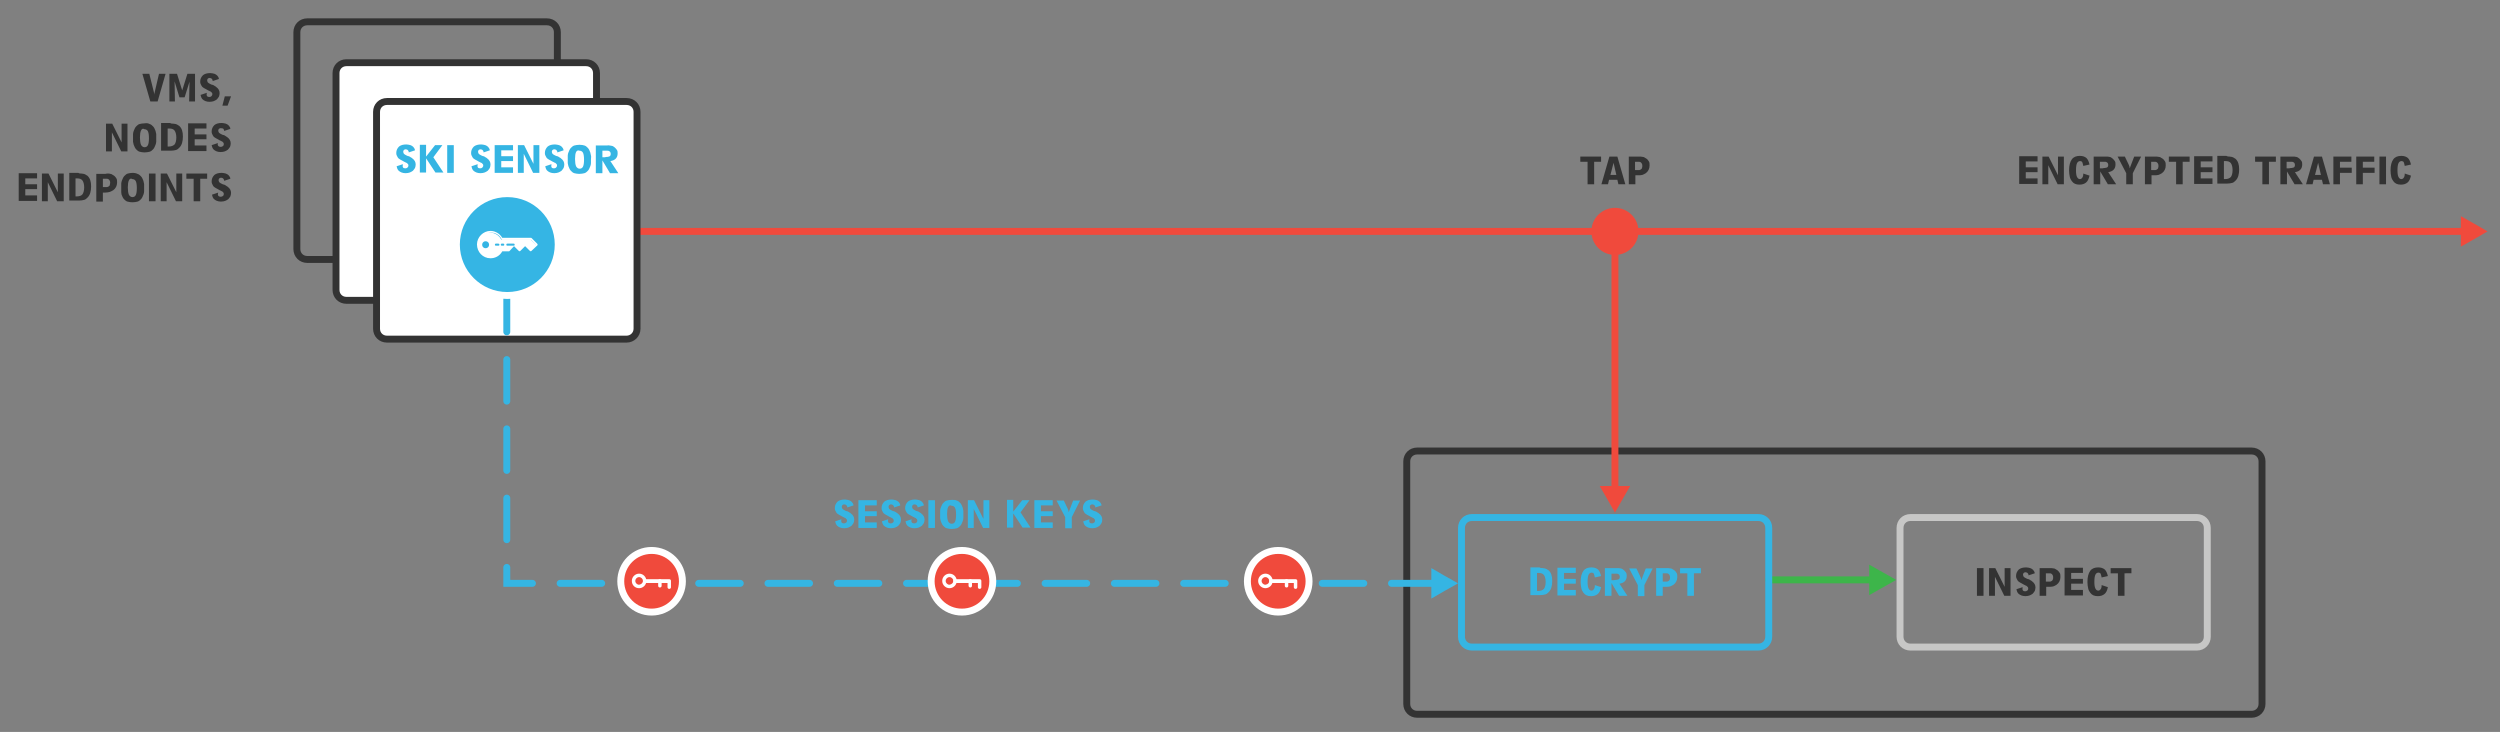 <?xml version="1.0" encoding="utf-8"?>
<!-- Generator: Adobe Illustrator 25.4.1, SVG Export Plug-In . SVG Version: 6.00 Build 0)  -->
<svg version="1.1" id="Layer_1" xmlns="http://www.w3.org/2000/svg" xmlns:xlink="http://www.w3.org/1999/xlink" x="0px" y="0px"
	 viewBox="0 0 721.7 211.3" style="enable-background:new 0 0 721.7 211.3;" xml:space="preserve">
<rect x="0" y="0" width="721.7" height="211.3" fill="#808080" stroke="none"/>
<style type="text/css">
	.st0{fill:none;stroke:#333333;stroke-width:2;stroke-linecap:round;stroke-miterlimit:10;}
	.st1{fill:none;stroke:#F04A3C;stroke-width:2;stroke-linecap:round;stroke-miterlimit:10;}
	.st2{fill:#FFFFFF;stroke:#333333;stroke-width:2;stroke-linecap:round;stroke-miterlimit:10;}
	.st3{fill:none;stroke:#35B5E3;stroke-width:2;stroke-linecap:round;stroke-miterlimit:10;stroke-dasharray:12,8;}
	.st4{fill:none;stroke:#3DB54A;stroke-width:2;stroke-linecap:round;stroke-miterlimit:10;}
	.st5{fill:none;stroke:#35B5E3;stroke-width:2;stroke-linecap:round;stroke-miterlimit:10;}
	.st6{fill:#333333;}
	.st7{fill:#35B5E3;}
	.st8{fill:none;stroke:#C7C7C6;stroke-width:2;stroke-linecap:round;stroke-miterlimit:10;}
	.st9{fill:#35B5E4;stroke:#FFFFFF;stroke-width:2;stroke-miterlimit:10;}
	.st10{fill:#FFFFFF;}
	.st11{fill:#35B5E4;}
	.st12{fill:#F04A3C;}
	.st13{fill:#3DB54A;}
	.st14{fill:#F04A3C;stroke:#FFFFFF;stroke-width:2;stroke-miterlimit:10;}
</style>
<path class="st0" d="M650,206.2H409.1c-1.7,0-3-1.3-3-3v-70c0-1.7,1.3-3,3-3H650c1.7,0,3,1.3,3,3v70
	C653,204.9,651.7,206.2,650,206.2z"/>
<line class="st1" x1="714.3" y1="66.8" x2="168.8" y2="66.8"/>
<path class="st0" d="M157.9,74.9H88.7c-1.7,0-3-1.3-3-3V9.3c0-1.7,1.3-3,3-3h69.2c1.7,0,3,1.3,3,3v62.6
	C160.9,73.5,159.5,74.9,157.9,74.9z"/>
<path class="st2" d="M169.1,86.7H100c-1.7,0-3-1.3-3-3V21.1c0-1.7,1.3-3,3-3h69.2c1.7,0,3,1.3,3,3v62.6
	C172.2,85.4,170.8,86.7,169.1,86.7z"/>
<path class="st2" d="M180.9,97.9h-69.2c-1.7,0-3-1.3-3-3V32.3c0-1.7,1.3-3,3-3h69.2c1.7,0,3,1.3,3,3v62.6
	C183.9,96.6,182.5,97.9,180.9,97.9z"/>
<polyline class="st3" points="146.3,83.8 146.3,168.4 420.4,168.4 "/>
<line class="st4" x1="543.5" y1="167.4" x2="510.6" y2="167.4"/>
<path class="st5" d="M507.6,186.8h-82.7c-1.7,0-3-1.3-3-3v-31.4c0-1.7,1.3-3,3-3h82.7c1.7,0,3,1.3,3,3v31.4
	C510.6,185.5,509.3,186.8,507.6,186.8z"/>
<g>
	<path class="st6" d="M43.4,29.3l-2.3-8h2l1.1,4.4c0.1,0.3,0.1,0.5,0.2,0.8s0.1,0.5,0.1,0.8l1.4-6h1.9l-2.3,8H43.4z"/>
	<path class="st6" d="M54.6,29.3l0.1-5.7l-1.4,4.5h-1.5l-1.4-4.6l0.1,5.8h-1.6v-8h2.2l1.5,4.8l1.5-4.8h2.2v8H54.6z"/>
	<path class="st6" d="M60.4,28c0.3,0,0.5-0.1,0.6-0.2s0.3-0.3,0.3-0.6c0-0.1,0-0.3-0.1-0.4c-0.1-0.1-0.2-0.2-0.3-0.3
		c-0.1-0.1-0.1-0.1-0.2-0.1c-0.1,0-0.1-0.1-0.2-0.1c-0.1-0.1-0.2-0.1-0.4-0.2s-0.4-0.2-0.7-0.4c-0.3-0.1-0.5-0.3-0.7-0.4
		c-0.2-0.1-0.4-0.3-0.5-0.5c-0.1-0.2-0.2-0.4-0.3-0.6c-0.1-0.2-0.1-0.4-0.1-0.7c0-0.7,0.3-1.3,0.8-1.8c0.5-0.4,1.2-0.6,2.1-0.6
		c0.4,0,0.8,0.1,1.2,0.2c0.3,0.1,0.6,0.3,0.8,0.5c0.1,0.1,0.2,0.3,0.3,0.4c0.1,0.2,0.2,0.4,0.2,0.6l-1.8,0.6c0-0.3-0.1-0.5-0.3-0.7
		c-0.1-0.1-0.4-0.2-0.6-0.2c-0.2,0-0.4,0.1-0.5,0.2c-0.1,0.1-0.2,0.3-0.2,0.5c0,0.2,0.1,0.4,0.2,0.6c0.2,0.2,0.4,0.3,0.8,0.5
		c0.2,0.1,0.4,0.2,0.6,0.2c0.2,0.1,0.3,0.1,0.4,0.2c0.1,0.1,0.2,0.1,0.3,0.2c0.1,0,0.2,0.1,0.3,0.2c0.7,0.5,1,1.1,1,1.8
		c0,0.4-0.1,0.7-0.2,1c-0.2,0.3-0.4,0.6-0.6,0.8c-0.3,0.2-0.6,0.4-0.9,0.5c-0.3,0.1-0.7,0.2-1.2,0.2c-0.9,0-1.6-0.3-2.1-0.8
		c-0.1-0.1-0.2-0.3-0.3-0.5c-0.1-0.2-0.1-0.4-0.2-0.7l1.8-0.6C59.5,27.6,59.8,28,60.4,28z"/>
	<path class="st6" d="M65.7,30.5h-1.5l0.7-2.7h1.8L65.7,30.5z"/>
	<path class="st6" d="M35,43.7l-2.7-5.5l0,5.5h-1.7v-8h1.8l2.7,5.4l0-5.4h1.7v8H35z"/>
	<path class="st6" d="M43.2,35.8c0.4,0.1,0.7,0.4,1,0.7c0.2,0.2,0.3,0.4,0.4,0.6s0.2,0.5,0.3,0.7c0.1,0.3,0.1,0.6,0.2,0.9
		c0,0.3,0,0.7,0,1.1c0,0.4,0,0.7,0,1.1c0,0.3-0.1,0.6-0.2,0.9s-0.2,0.5-0.3,0.7c-0.1,0.2-0.2,0.4-0.4,0.6c-0.3,0.3-0.6,0.6-1,0.7
		c-0.4,0.1-0.9,0.2-1.5,0.2c-0.5,0-1-0.1-1.4-0.2c-0.4-0.1-0.7-0.4-1-0.7c-0.2-0.2-0.3-0.4-0.4-0.6c-0.1-0.2-0.2-0.4-0.3-0.7
		c-0.1-0.3-0.1-0.5-0.2-0.9c0-0.3,0-0.7,0-1.1c0-0.4,0-0.7,0-1.1c0-0.3,0.1-0.6,0.2-0.9c0.1-0.3,0.2-0.5,0.3-0.7
		c0.1-0.2,0.2-0.4,0.4-0.6c0.3-0.3,0.6-0.6,1-0.7c0.4-0.1,0.9-0.2,1.5-0.2C42.4,35.5,42.8,35.6,43.2,35.8z M40.7,37.7
		c-0.2,0.4-0.3,1.1-0.3,2c0,0.9,0.1,1.6,0.3,2.1c0.2,0.4,0.6,0.7,1,0.7c0.5,0,0.8-0.2,1-0.6s0.3-1.1,0.3-2c0-0.9-0.1-1.6-0.3-2
		c-0.2-0.4-0.6-0.6-1-0.6C41.3,37,40.9,37.2,40.7,37.7z"/>
	<path class="st6" d="M50,35.7c0.3,0,0.5,0.1,0.7,0.1c0.2,0.1,0.4,0.1,0.5,0.2s0.3,0.2,0.5,0.3c0.8,0.7,1.1,1.7,1.1,3.1
		c0,1.4-0.3,2.5-1,3.2c-0.3,0.3-0.6,0.6-1,0.7s-0.9,0.2-1.5,0.2h-2.8v-8h2.6C49.4,35.7,49.7,35.7,50,35.7z M50.4,41.7
		c0.3-0.4,0.5-1.1,0.5-2c0-0.9-0.2-1.6-0.5-2c-0.3-0.4-0.8-0.6-1.5-0.6h-0.5v5.2h0.3C49.4,42.3,50,42.1,50.4,41.7z"/>
	<path class="st6" d="M56.2,37.2v1.6h3.4v1.4h-3.4v1.8h3.4v1.6h-5.3v-8h5.3v1.5H56.2z"/>
	<path class="st6" d="M63.7,42.4c0.3,0,0.5-0.1,0.6-0.2c0.2-0.1,0.3-0.3,0.3-0.6c0-0.1,0-0.3-0.1-0.4c-0.1-0.1-0.2-0.2-0.3-0.3
		c-0.1-0.1-0.1-0.1-0.2-0.1s-0.1-0.1-0.2-0.1c-0.1-0.1-0.2-0.1-0.4-0.2s-0.4-0.2-0.7-0.4c-0.3-0.1-0.5-0.3-0.7-0.4
		c-0.2-0.1-0.4-0.3-0.5-0.5c-0.1-0.2-0.2-0.4-0.3-0.6c-0.1-0.2-0.1-0.4-0.1-0.7c0-0.7,0.3-1.3,0.8-1.8c0.5-0.4,1.2-0.6,2.1-0.6
		c0.4,0,0.8,0.1,1.2,0.2c0.3,0.1,0.6,0.3,0.8,0.5c0.1,0.1,0.2,0.3,0.3,0.4s0.2,0.4,0.2,0.6l-1.8,0.6c0-0.3-0.1-0.5-0.3-0.7
		C64.2,37.1,64,37,63.7,37c-0.2,0-0.4,0.1-0.5,0.2s-0.2,0.3-0.2,0.5c0,0.2,0.1,0.4,0.2,0.6c0.2,0.2,0.4,0.3,0.8,0.5
		c0.2,0.1,0.4,0.2,0.6,0.2c0.2,0.1,0.3,0.1,0.4,0.2c0.1,0.1,0.2,0.1,0.3,0.2s0.2,0.1,0.3,0.2c0.7,0.5,1,1.1,1,1.8
		c0,0.4-0.1,0.7-0.2,1c-0.2,0.3-0.4,0.6-0.6,0.8c-0.3,0.2-0.6,0.4-0.9,0.5c-0.3,0.1-0.7,0.2-1.2,0.2c-0.9,0-1.6-0.3-2.1-0.8
		c-0.1-0.1-0.2-0.3-0.3-0.5c-0.1-0.2-0.1-0.4-0.2-0.7l1.8-0.6C62.7,42,63.1,42.4,63.7,42.4z"/>
	<path class="st6" d="M7.3,51.6v1.6h3.4v1.4H7.3v1.8h3.4v1.6H5.4v-8h5.3v1.5H7.3z"/>
	<path class="st6" d="M16.5,58.1l-2.7-5.5l0,5.5h-1.7v-8H14l2.7,5.4l0-5.4h1.7v8H16.5z"/>
	<path class="st6" d="M23.5,50.1c0.3,0,0.5,0.1,0.7,0.1c0.2,0.1,0.4,0.1,0.5,0.2s0.3,0.2,0.5,0.3c0.8,0.7,1.1,1.7,1.1,3.1
		c0,1.4-0.3,2.5-1,3.2c-0.3,0.3-0.6,0.6-1,0.7s-0.9,0.2-1.5,0.2H20v-8h2.6C22.9,50.1,23.2,50.1,23.5,50.1z M23.8,56.1
		c0.3-0.4,0.5-1.1,0.5-2c0-0.9-0.2-1.6-0.5-2c-0.3-0.4-0.8-0.6-1.5-0.6h-0.5v5.2h0.3C22.9,56.7,23.5,56.5,23.8,56.1z"/>
	<path class="st6" d="M31.2,50.1c0.2,0,0.5,0,0.7,0.1c0.2,0,0.4,0.1,0.5,0.2c0.2,0.1,0.3,0.2,0.5,0.3c0.3,0.2,0.5,0.5,0.7,0.8
		s0.2,0.7,0.2,1.2c0,0.9-0.4,1.7-1.1,2.2c-0.3,0.2-0.7,0.4-1,0.5c-0.4,0.1-0.8,0.2-1.4,0.2h-0.6v2.6h-1.9v-8h2.6
		C30.7,50.1,31,50.1,31.2,50.1z M30.2,54c0.3,0,0.6,0,0.7,0c0.2,0,0.3-0.1,0.5-0.2c0.1-0.1,0.3-0.2,0.3-0.4s0.1-0.4,0.1-0.6
		s0-0.4-0.1-0.6s-0.2-0.3-0.3-0.4c-0.1-0.1-0.3-0.2-0.5-0.2s-0.4,0-0.7,0h-0.5V54H30.2z"/>
	<path class="st6" d="M39.7,50.2c0.4,0.1,0.7,0.4,1,0.7c0.2,0.2,0.3,0.4,0.4,0.6s0.2,0.5,0.3,0.7c0.1,0.3,0.1,0.6,0.2,0.9
		c0,0.3,0,0.7,0,1.1c0,0.4,0,0.7,0,1.1c0,0.3-0.1,0.6-0.2,0.9s-0.2,0.5-0.3,0.7c-0.1,0.2-0.2,0.4-0.4,0.6c-0.3,0.3-0.6,0.6-1,0.7
		c-0.4,0.1-0.9,0.2-1.5,0.2c-0.5,0-1-0.1-1.4-0.2c-0.4-0.1-0.7-0.4-1-0.7c-0.2-0.2-0.3-0.4-0.4-0.6c-0.1-0.2-0.2-0.4-0.3-0.7
		C35,55.8,35,55.5,35,55.2c0-0.3,0-0.7,0-1.1c0-0.4,0-0.7,0-1.1c0-0.3,0.1-0.6,0.2-0.9c0.1-0.3,0.2-0.5,0.3-0.7
		c0.1-0.2,0.2-0.4,0.4-0.6c0.3-0.3,0.6-0.6,1-0.7c0.4-0.1,0.9-0.2,1.5-0.2C38.8,49.9,39.3,50,39.7,50.2z M37.2,52.1
		c-0.2,0.4-0.3,1.1-0.3,2c0,0.9,0.1,1.6,0.3,2.1c0.2,0.4,0.6,0.7,1,0.7c0.5,0,0.8-0.2,1-0.6s0.3-1.1,0.3-2c0-0.9-0.1-1.6-0.3-2
		c-0.2-0.4-0.6-0.6-1-0.6C37.8,51.4,37.4,51.6,37.2,52.1z"/>
	<path class="st6" d="M44.9,58.1H43v-8h1.9V58.1z"/>
	<path class="st6" d="M50.8,58.1l-2.7-5.5l0,5.5h-1.7v-8h1.8l2.7,5.4l0-5.4h1.7v8H50.8z"/>
	<path class="st6" d="M57.8,51.6v6.5h-1.9v-6.5h-2.1v-1.5h6v1.5H57.8z"/>
	<path class="st6" d="M63.7,56.8c0.3,0,0.5-0.1,0.6-0.2c0.2-0.1,0.3-0.3,0.3-0.6c0-0.1,0-0.3-0.1-0.4c-0.1-0.1-0.2-0.2-0.3-0.3
		c-0.1-0.1-0.1-0.1-0.2-0.1s-0.1-0.1-0.2-0.1c-0.1-0.1-0.2-0.1-0.4-0.2s-0.4-0.2-0.7-0.4c-0.3-0.1-0.5-0.3-0.7-0.4
		c-0.2-0.1-0.4-0.3-0.5-0.5c-0.1-0.2-0.2-0.4-0.3-0.6c-0.1-0.2-0.1-0.4-0.1-0.7c0-0.7,0.3-1.3,0.8-1.8c0.5-0.4,1.2-0.6,2.1-0.6
		c0.4,0,0.8,0.1,1.2,0.2c0.3,0.1,0.6,0.3,0.8,0.5c0.1,0.1,0.2,0.3,0.3,0.4s0.2,0.4,0.2,0.6l-1.8,0.6c0-0.3-0.1-0.5-0.3-0.7
		c-0.1-0.1-0.4-0.2-0.6-0.2c-0.2,0-0.4,0.1-0.5,0.2s-0.2,0.3-0.2,0.5c0,0.2,0.1,0.4,0.2,0.6c0.2,0.2,0.4,0.3,0.8,0.5
		c0.2,0.1,0.4,0.2,0.6,0.2c0.2,0.1,0.3,0.1,0.4,0.2c0.1,0.1,0.2,0.1,0.3,0.2s0.2,0.1,0.3,0.2c0.7,0.5,1,1.1,1,1.8
		c0,0.4-0.1,0.7-0.2,1c-0.2,0.3-0.4,0.6-0.6,0.8c-0.3,0.2-0.6,0.4-0.9,0.5c-0.3,0.1-0.7,0.2-1.2,0.2c-0.9,0-1.6-0.3-2.1-0.8
		c-0.1-0.1-0.2-0.3-0.3-0.5c-0.1-0.2-0.1-0.4-0.2-0.7l1.8-0.6C62.7,56.4,63.1,56.8,63.7,56.8z"/>
</g>
<g>
	<path class="st6" d="M460.2,46.7v6.5h-1.9v-6.5h-2.1v-1.5h6v1.5H460.2z"/>
	<path class="st6" d="M467.2,53.2l-0.3-1.3h-2.4l-0.3,1.3h-1.9l2.3-8h2.3l2.3,8H467.2z M464.9,50.5h1.7l-0.8-3.5L464.9,50.5z"/>
	<path class="st6" d="M473.6,45.2c0.2,0,0.5,0.1,0.7,0.1c0.2,0,0.4,0.1,0.5,0.2c0.2,0.1,0.3,0.2,0.5,0.3c0.3,0.2,0.5,0.5,0.7,0.8
		c0.2,0.3,0.2,0.7,0.2,1.2c0,0.9-0.4,1.7-1.1,2.2c-0.3,0.2-0.7,0.4-1,0.5s-0.8,0.1-1.4,0.1h-0.6v2.6h-1.9v-8h2.6
		C473.1,45.2,473.4,45.2,473.6,45.2z M472.5,49.1c0.3,0,0.6,0,0.7,0c0.2,0,0.3-0.1,0.5-0.2c0.1-0.1,0.3-0.2,0.3-0.4
		c0.1-0.2,0.1-0.4,0.1-0.6c0-0.2,0-0.4-0.1-0.6c-0.1-0.2-0.2-0.3-0.3-0.4c-0.1-0.1-0.3-0.2-0.5-0.2c-0.2,0-0.4,0-0.7,0h-0.5v2.4
		H472.5z"/>
</g>
<g>
	<path class="st6" d="M584.8,46.7v1.6h3.4v1.4h-3.4v1.8h3.4v1.6h-5.3v-8h5.3v1.5H584.8z"/>
	<path class="st6" d="M594,53.2l-2.7-5.5l0,5.5h-1.7v-8h1.8l2.7,5.4l0-5.4h1.7v8H594z"/>
	<path class="st6" d="M602.2,52.7c-0.5,0.4-1.1,0.6-1.9,0.6c-1,0-1.7-0.3-2.2-1c-0.3-0.4-0.5-0.8-0.6-1.3c-0.1-0.5-0.2-1.1-0.2-1.8
		c0-1.5,0.3-2.5,0.8-3.2c0.5-0.7,1.3-1,2.3-1c0.8,0,1.4,0.2,1.9,0.6c0.4,0.4,0.7,1,0.9,1.9l-1.8,0.4c-0.1-0.5-0.2-0.9-0.3-1.1
		c-0.1-0.2-0.4-0.3-0.6-0.3c-0.4,0-0.7,0.2-0.9,0.6c-0.2,0.4-0.3,1.1-0.3,2.1c0,0.9,0.1,1.5,0.3,1.9c0.2,0.4,0.5,0.6,0.8,0.6
		c0.3,0,0.5-0.1,0.7-0.4c0.2-0.2,0.3-0.6,0.3-1.2l1.8,0.6C603,51.6,602.7,52.3,602.2,52.7z"/>
	<path class="st6" d="M608.4,45.2c0.2,0,0.4,0.1,0.6,0.1c0.2,0,0.3,0.1,0.5,0.2c0.1,0.1,0.3,0.2,0.4,0.3c0.2,0.2,0.4,0.4,0.6,0.7
		s0.2,0.6,0.2,1c0,1.2-0.7,2-2.1,2.2l2.3,3.5h-2.4l-2.2-3.7v3.7h-1.9v-8h3.3C607.9,45.2,608.2,45.2,608.4,45.2z M607.6,48.5
		c0.2,0,0.3-0.1,0.5-0.1c0.4-0.1,0.5-0.4,0.5-0.8c0-0.4-0.2-0.7-0.5-0.8c-0.1-0.1-0.3-0.1-0.5-0.1c-0.2,0-0.4,0-0.7,0h-0.7v1.9h0.7
		C607.2,48.5,607.5,48.5,607.6,48.5z"/>
	<path class="st6" d="M614.5,47.5c0.1,0.2,0.1,0.3,0.2,0.5c0,0.1,0.1,0.3,0.1,0.6l1.3-3.4h2l-2.4,4.8v3.2h-1.9V50l-2.5-4.8h2.1
		L614.5,47.5z"/>
	<path class="st6" d="M622.6,45.2c0.2,0,0.5,0.1,0.7,0.1c0.2,0,0.4,0.1,0.5,0.2c0.2,0.1,0.3,0.2,0.5,0.3c0.3,0.2,0.5,0.5,0.7,0.8
		c0.2,0.3,0.2,0.7,0.2,1.2c0,0.9-0.4,1.7-1.1,2.2c-0.3,0.2-0.7,0.4-1,0.5s-0.8,0.1-1.4,0.1h-0.6v2.6h-1.9v-8h2.6
		C622.1,45.2,622.4,45.2,622.6,45.2z M621.5,49.1c0.3,0,0.6,0,0.7,0c0.2,0,0.3-0.1,0.5-0.2c0.1-0.1,0.3-0.2,0.3-0.4
		c0.1-0.2,0.1-0.4,0.1-0.6c0-0.2,0-0.4-0.1-0.6c-0.1-0.2-0.2-0.3-0.3-0.4c-0.1-0.1-0.3-0.2-0.5-0.2c-0.2,0-0.4,0-0.7,0h-0.5v2.4
		H621.5z"/>
	<path class="st6" d="M630.1,46.7v6.5h-1.9v-6.5h-2.1v-1.5h6v1.5H630.1z"/>
	<path class="st6" d="M635.3,46.7v1.6h3.4v1.4h-3.4v1.8h3.4v1.6h-5.3v-8h5.3v1.5H635.3z"/>
	<path class="st6" d="M643.6,45.2c0.3,0,0.5,0.1,0.7,0.1c0.2,0.1,0.4,0.1,0.5,0.2s0.3,0.2,0.5,0.3c0.8,0.7,1.1,1.7,1.1,3.1
		c0,1.4-0.3,2.5-1,3.2c-0.3,0.3-0.6,0.6-1,0.7s-0.9,0.2-1.5,0.2h-2.8v-8h2.6C643.1,45.2,643.4,45.2,643.6,45.2z M644,51.1
		c0.3-0.4,0.5-1.1,0.5-2c0-0.9-0.2-1.6-0.5-2c-0.3-0.4-0.8-0.6-1.5-0.6H642v5.2h0.3C643.1,51.7,643.6,51.5,644,51.1z"/>
	<path class="st6" d="M655,46.7v6.5h-1.9v-6.5H651v-1.5h6v1.5H655z"/>
	<path class="st6" d="M662.3,45.2c0.2,0,0.4,0.1,0.6,0.1s0.3,0.1,0.5,0.2c0.1,0.1,0.3,0.2,0.4,0.3c0.2,0.2,0.4,0.4,0.6,0.7
		s0.2,0.6,0.2,1c0,1.2-0.7,2-2.1,2.2l2.3,3.5h-2.4l-2.2-3.7v3.7h-1.9v-8h3.3C661.8,45.2,662.1,45.2,662.3,45.2z M661.5,48.5
		c0.2,0,0.3-0.1,0.5-0.1c0.4-0.1,0.5-0.4,0.5-0.8c0-0.4-0.2-0.7-0.5-0.8c-0.1-0.1-0.3-0.1-0.5-0.1c-0.2,0-0.4,0-0.7,0h-0.7v1.9h0.7
		C661.1,48.5,661.4,48.5,661.5,48.5z"/>
	<path class="st6" d="M670.6,53.2l-0.3-1.3h-2.4l-0.3,1.3h-1.9l2.3-8h2.3l2.3,8H670.6z M668.3,50.5h1.7l-0.8-3.5L668.3,50.5z"/>
	<path class="st6" d="M675.5,46.7v1.7h3.4v1.5h-3.4v3.3h-1.9v-8h5.2v1.5H675.5z"/>
	<path class="st6" d="M682.1,46.7v1.7h3.4v1.5h-3.4v3.3h-1.9v-8h5.2v1.5H682.1z"/>
	<path class="st6" d="M688.8,53.2h-1.9v-8h1.9V53.2z"/>
	<path class="st6" d="M695,52.7c-0.5,0.4-1.1,0.6-1.9,0.6c-1,0-1.7-0.3-2.2-1c-0.3-0.4-0.5-0.8-0.6-1.3c-0.1-0.5-0.2-1.1-0.2-1.8
		c0-1.5,0.3-2.5,0.8-3.2c0.5-0.7,1.3-1,2.3-1c0.8,0,1.4,0.2,1.9,0.6c0.4,0.4,0.7,1,0.9,1.9l-1.8,0.4c-0.1-0.5-0.2-0.9-0.3-1.1
		c-0.1-0.2-0.4-0.3-0.6-0.3c-0.4,0-0.7,0.2-0.9,0.6c-0.2,0.4-0.3,1.1-0.3,2.1c0,0.9,0.1,1.5,0.3,1.9c0.2,0.4,0.5,0.6,0.8,0.6
		c0.3,0,0.5-0.1,0.7-0.4c0.2-0.2,0.3-0.6,0.3-1.2l1.8,0.6C695.8,51.6,695.5,52.3,695,52.7z"/>
</g>
<g>
	<path class="st7" d="M117,48.6c0.3,0,0.5-0.1,0.6-0.2s0.3-0.3,0.3-0.6c0-0.1,0-0.3-0.1-0.4c-0.1-0.1-0.2-0.2-0.3-0.3
		c-0.1-0.1-0.1-0.1-0.2-0.1c-0.1,0-0.1-0.1-0.2-0.1c-0.1-0.1-0.2-0.1-0.4-0.2s-0.4-0.2-0.7-0.4c-0.3-0.1-0.5-0.3-0.7-0.4
		c-0.2-0.1-0.4-0.3-0.5-0.5c-0.1-0.2-0.2-0.4-0.3-0.6c-0.1-0.2-0.1-0.4-0.1-0.7c0-0.7,0.3-1.3,0.8-1.8c0.5-0.4,1.2-0.6,2.1-0.6
		c0.4,0,0.8,0.1,1.2,0.2c0.3,0.1,0.6,0.3,0.8,0.5c0.1,0.1,0.2,0.3,0.3,0.4c0.1,0.2,0.2,0.4,0.2,0.6l-1.8,0.6c0-0.3-0.1-0.5-0.3-0.7
		c-0.1-0.1-0.4-0.2-0.6-0.2c-0.2,0-0.4,0.1-0.5,0.2c-0.1,0.1-0.2,0.3-0.2,0.5c0,0.2,0.1,0.4,0.2,0.6c0.2,0.2,0.4,0.3,0.8,0.5
		c0.2,0.1,0.4,0.2,0.6,0.2c0.2,0.1,0.3,0.1,0.4,0.2c0.1,0.1,0.2,0.1,0.3,0.2c0.1,0,0.2,0.1,0.3,0.2c0.7,0.5,1,1.1,1,1.8
		c0,0.4-0.1,0.7-0.2,1c-0.2,0.3-0.4,0.6-0.6,0.8c-0.3,0.2-0.6,0.4-0.9,0.5c-0.3,0.1-0.7,0.2-1.2,0.2c-0.9,0-1.6-0.3-2.1-0.8
		c-0.1-0.1-0.2-0.3-0.3-0.5c-0.1-0.2-0.1-0.4-0.2-0.7l1.8-0.6C116.1,48.3,116.4,48.6,117,48.6z"/>
	<path class="st7" d="M125.6,41.9h2.1l-2.6,3.5l2.9,4.4h-2.3l-2.7-4.1v4.1h-1.8v-8h1.8v3.4L125.6,41.9z"/>
	<path class="st7" d="M131,49.9h-1.9v-8h1.9V49.9z"/>
	<path class="st7" d="M138.6,48.6c0.3,0,0.5-0.1,0.6-0.2s0.3-0.3,0.3-0.6c0-0.1,0-0.3-0.1-0.4c-0.1-0.1-0.2-0.2-0.3-0.3
		c-0.1-0.1-0.1-0.1-0.2-0.1c-0.1,0-0.1-0.1-0.2-0.1c-0.1-0.1-0.2-0.1-0.4-0.2s-0.4-0.2-0.7-0.4c-0.3-0.1-0.5-0.3-0.7-0.4
		c-0.2-0.1-0.4-0.3-0.5-0.5c-0.1-0.2-0.2-0.4-0.3-0.6c-0.1-0.2-0.1-0.4-0.1-0.7c0-0.7,0.3-1.3,0.8-1.8c0.5-0.4,1.2-0.6,2.1-0.6
		c0.4,0,0.8,0.1,1.2,0.2c0.3,0.1,0.6,0.3,0.8,0.5c0.1,0.1,0.2,0.3,0.3,0.4c0.1,0.2,0.2,0.4,0.2,0.6l-1.8,0.6c0-0.3-0.1-0.5-0.3-0.7
		c-0.1-0.1-0.4-0.2-0.6-0.2c-0.2,0-0.4,0.1-0.5,0.2c-0.1,0.1-0.2,0.3-0.2,0.5c0,0.2,0.1,0.4,0.2,0.6c0.2,0.2,0.4,0.3,0.8,0.5
		c0.2,0.1,0.4,0.2,0.6,0.2c0.2,0.1,0.3,0.1,0.4,0.2c0.1,0.1,0.2,0.1,0.3,0.2c0.1,0,0.2,0.1,0.3,0.2c0.7,0.5,1,1.1,1,1.8
		c0,0.4-0.1,0.7-0.2,1c-0.2,0.3-0.4,0.6-0.6,0.8c-0.3,0.2-0.6,0.4-0.9,0.5c-0.3,0.1-0.7,0.2-1.2,0.2c-0.9,0-1.6-0.3-2.1-0.8
		c-0.1-0.1-0.2-0.3-0.3-0.5c-0.1-0.2-0.1-0.4-0.2-0.7l1.8-0.6C137.7,48.3,138,48.6,138.6,48.6z"/>
	<path class="st7" d="M144.7,43.5v1.6h3.4v1.4h-3.4v1.8h3.4v1.6h-5.3v-8h5.3v1.5H144.7z"/>
	<path class="st7" d="M153.9,49.9l-2.7-5.5l0,5.5h-1.7v-8h1.8l2.7,5.4l0-5.4h1.7v8H153.9z"/>
	<path class="st7" d="M159.9,48.6c0.3,0,0.5-0.1,0.6-0.2s0.3-0.3,0.3-0.6c0-0.1,0-0.3-0.1-0.4c-0.1-0.1-0.2-0.2-0.3-0.3
		c-0.1-0.1-0.1-0.1-0.2-0.1c-0.1,0-0.1-0.1-0.2-0.1c-0.1-0.1-0.2-0.1-0.4-0.2s-0.4-0.2-0.7-0.4c-0.3-0.1-0.5-0.3-0.7-0.4
		c-0.2-0.1-0.4-0.3-0.5-0.5c-0.1-0.2-0.2-0.4-0.3-0.6c-0.1-0.2-0.1-0.4-0.1-0.7c0-0.7,0.3-1.3,0.8-1.8c0.5-0.4,1.2-0.6,2.1-0.6
		c0.4,0,0.8,0.1,1.2,0.2c0.3,0.1,0.6,0.3,0.8,0.5c0.1,0.1,0.2,0.3,0.3,0.4c0.1,0.2,0.2,0.4,0.2,0.6l-1.8,0.6c0-0.3-0.1-0.5-0.3-0.7
		c-0.1-0.1-0.4-0.2-0.6-0.2c-0.2,0-0.4,0.1-0.5,0.2c-0.1,0.1-0.2,0.3-0.2,0.5c0,0.2,0.1,0.4,0.2,0.6c0.2,0.2,0.4,0.3,0.8,0.5
		c0.2,0.1,0.4,0.2,0.6,0.2c0.2,0.1,0.3,0.1,0.4,0.2c0.1,0.1,0.2,0.1,0.3,0.2c0.1,0,0.2,0.1,0.3,0.2c0.7,0.5,1,1.1,1,1.8
		c0,0.4-0.1,0.7-0.2,1c-0.2,0.3-0.4,0.6-0.6,0.8c-0.3,0.2-0.6,0.4-0.9,0.5c-0.3,0.1-0.7,0.2-1.2,0.2c-0.9,0-1.6-0.3-2.1-0.8
		c-0.1-0.1-0.2-0.3-0.3-0.5c-0.1-0.2-0.1-0.4-0.2-0.7l1.8-0.6C159,48.3,159.3,48.6,159.9,48.6z"/>
	<path class="st7" d="M168.7,42c0.4,0.1,0.7,0.4,1,0.7c0.2,0.2,0.3,0.4,0.4,0.6s0.2,0.4,0.3,0.7c0.1,0.3,0.1,0.6,0.2,0.9
		s0,0.7,0,1.1c0,0.4,0,0.7,0,1.1s-0.1,0.6-0.2,0.9s-0.2,0.5-0.3,0.7c-0.1,0.2-0.2,0.4-0.4,0.6c-0.3,0.3-0.6,0.6-1,0.7
		c-0.4,0.1-0.9,0.2-1.5,0.2c-0.5,0-1-0.1-1.4-0.2c-0.4-0.1-0.7-0.4-1-0.7c-0.2-0.2-0.3-0.4-0.4-0.6c-0.1-0.2-0.2-0.4-0.3-0.7
		c-0.1-0.3-0.1-0.5-0.2-0.9c0-0.3,0-0.7,0-1.1c0-0.4,0-0.7,0-1.1s0.1-0.6,0.2-0.9c0.1-0.3,0.2-0.5,0.3-0.7c0.1-0.2,0.2-0.4,0.4-0.6
		c0.3-0.3,0.6-0.6,1-0.7s0.9-0.2,1.5-0.2C167.9,41.8,168.4,41.9,168.7,42z M166.3,43.9c-0.2,0.4-0.3,1.1-0.3,2
		c0,0.9,0.1,1.6,0.3,2.1c0.2,0.4,0.6,0.7,1,0.7c0.5,0,0.8-0.2,1-0.6s0.3-1.1,0.3-2c0-0.9-0.1-1.6-0.3-2s-0.6-0.6-1-0.6
		C166.8,43.3,166.5,43.5,166.3,43.9z"/>
	<path class="st7" d="M176,42c0.2,0,0.4,0.1,0.6,0.1s0.3,0.1,0.5,0.2c0.1,0.1,0.3,0.2,0.4,0.3c0.2,0.2,0.4,0.4,0.6,0.7
		s0.2,0.6,0.2,1c0,1.2-0.7,2-2.1,2.2l2.3,3.5h-2.4l-2.2-3.7v3.7H172v-8h3.3C175.6,41.9,175.8,42,176,42z M175.3,45.3
		c0.2,0,0.3-0.1,0.5-0.1c0.4-0.1,0.5-0.4,0.5-0.8c0-0.4-0.2-0.7-0.5-0.8c-0.1-0.1-0.3-0.1-0.5-0.1c-0.2,0-0.4,0-0.7,0h-0.7v1.9h0.7
		C174.9,45.3,175.1,45.3,175.3,45.3z"/>
</g>
<g>
	<path class="st7" d="M243.6,151.1c0.3,0,0.5-0.1,0.6-0.2c0.2-0.1,0.3-0.3,0.3-0.6c0-0.1,0-0.3-0.1-0.4c-0.1-0.1-0.2-0.2-0.3-0.3
		c-0.1-0.1-0.1-0.1-0.2-0.1c-0.1,0-0.1-0.1-0.2-0.1c-0.1-0.1-0.2-0.1-0.4-0.2s-0.4-0.2-0.7-0.4c-0.3-0.1-0.5-0.3-0.7-0.4
		c-0.2-0.1-0.4-0.3-0.5-0.5c-0.1-0.2-0.2-0.4-0.3-0.6c-0.1-0.2-0.1-0.4-0.1-0.7c0-0.7,0.3-1.3,0.8-1.8c0.5-0.4,1.2-0.6,2.1-0.6
		c0.4,0,0.8,0.1,1.2,0.2c0.3,0.1,0.6,0.3,0.8,0.5c0.1,0.1,0.2,0.3,0.3,0.4c0.1,0.2,0.2,0.4,0.2,0.6l-1.8,0.6c0-0.3-0.1-0.5-0.3-0.7
		c-0.1-0.1-0.4-0.2-0.6-0.2c-0.2,0-0.4,0.1-0.5,0.2s-0.2,0.3-0.2,0.5c0,0.2,0.1,0.4,0.2,0.6c0.2,0.2,0.4,0.3,0.8,0.5
		c0.2,0.1,0.4,0.2,0.6,0.2c0.2,0.1,0.3,0.1,0.4,0.2c0.1,0.1,0.2,0.1,0.3,0.2c0.1,0,0.2,0.1,0.3,0.2c0.7,0.5,1,1.1,1,1.8
		c0,0.4-0.1,0.7-0.2,1c-0.2,0.3-0.4,0.6-0.6,0.8c-0.3,0.2-0.6,0.4-0.9,0.5c-0.3,0.1-0.7,0.2-1.2,0.2c-0.9,0-1.6-0.3-2.1-0.8
		c-0.1-0.1-0.2-0.3-0.3-0.5c-0.1-0.2-0.1-0.4-0.2-0.7l1.8-0.6C242.7,150.7,243,151.1,243.6,151.1z"/>
	<path class="st7" d="M249.7,146v1.6h3.4v1.4h-3.4v1.8h3.4v1.6h-5.3v-8h5.3v1.5H249.7z"/>
	<path class="st7" d="M257.1,151.1c0.3,0,0.5-0.1,0.6-0.2c0.2-0.1,0.3-0.3,0.3-0.6c0-0.1,0-0.3-0.1-0.4c-0.1-0.1-0.2-0.2-0.3-0.3
		c-0.1-0.1-0.1-0.1-0.2-0.1c-0.1,0-0.1-0.1-0.2-0.1c-0.1-0.1-0.2-0.1-0.4-0.2s-0.4-0.2-0.7-0.4c-0.3-0.1-0.5-0.3-0.7-0.4
		c-0.2-0.1-0.4-0.3-0.5-0.5c-0.1-0.2-0.2-0.4-0.3-0.6c-0.1-0.2-0.1-0.4-0.1-0.7c0-0.7,0.3-1.3,0.8-1.8c0.5-0.4,1.2-0.6,2.1-0.6
		c0.4,0,0.8,0.1,1.2,0.2c0.3,0.1,0.6,0.3,0.8,0.5c0.1,0.1,0.2,0.3,0.3,0.4c0.1,0.2,0.2,0.4,0.2,0.6l-1.8,0.6c0-0.3-0.1-0.5-0.3-0.7
		c-0.1-0.1-0.4-0.2-0.6-0.2c-0.2,0-0.4,0.1-0.5,0.2s-0.2,0.3-0.2,0.5c0,0.2,0.1,0.4,0.2,0.6c0.2,0.2,0.4,0.3,0.8,0.5
		c0.2,0.1,0.4,0.2,0.6,0.2c0.2,0.1,0.3,0.1,0.4,0.2c0.1,0.1,0.2,0.1,0.3,0.2c0.1,0,0.2,0.1,0.3,0.2c0.7,0.5,1,1.1,1,1.8
		c0,0.4-0.1,0.7-0.2,1c-0.2,0.3-0.4,0.6-0.6,0.8c-0.3,0.2-0.6,0.4-0.9,0.5c-0.3,0.1-0.7,0.2-1.2,0.2c-0.9,0-1.6-0.3-2.1-0.8
		c-0.1-0.1-0.2-0.3-0.3-0.5c-0.1-0.2-0.1-0.4-0.2-0.7l1.8-0.6C256.2,150.7,256.5,151.1,257.1,151.1z"/>
	<path class="st7" d="M263.9,151.1c0.3,0,0.5-0.1,0.6-0.2c0.2-0.1,0.3-0.3,0.3-0.6c0-0.1,0-0.3-0.1-0.4c-0.1-0.1-0.2-0.2-0.3-0.3
		c-0.1-0.1-0.1-0.1-0.2-0.1c-0.1,0-0.1-0.1-0.2-0.1c-0.1-0.1-0.2-0.1-0.4-0.2s-0.4-0.2-0.7-0.4c-0.3-0.1-0.5-0.3-0.7-0.4
		c-0.2-0.1-0.4-0.3-0.5-0.5c-0.1-0.2-0.2-0.4-0.3-0.6c-0.1-0.2-0.1-0.4-0.1-0.7c0-0.7,0.3-1.3,0.8-1.8c0.5-0.4,1.2-0.6,2.1-0.6
		c0.4,0,0.8,0.1,1.2,0.2c0.3,0.1,0.6,0.3,0.8,0.5c0.1,0.1,0.2,0.3,0.3,0.4c0.1,0.2,0.2,0.4,0.2,0.6l-1.8,0.6c0-0.3-0.1-0.5-0.3-0.7
		c-0.1-0.1-0.4-0.2-0.6-0.2c-0.2,0-0.4,0.1-0.5,0.2s-0.2,0.3-0.2,0.5c0,0.2,0.1,0.4,0.2,0.6c0.2,0.2,0.4,0.3,0.8,0.5
		c0.2,0.1,0.4,0.2,0.6,0.2c0.2,0.1,0.3,0.1,0.4,0.2c0.1,0.1,0.2,0.1,0.3,0.2c0.1,0,0.2,0.1,0.3,0.2c0.7,0.5,1,1.1,1,1.8
		c0,0.4-0.1,0.7-0.2,1c-0.2,0.3-0.4,0.6-0.6,0.8c-0.3,0.2-0.6,0.4-0.9,0.5c-0.3,0.1-0.7,0.2-1.2,0.2c-0.9,0-1.6-0.3-2.1-0.8
		c-0.1-0.1-0.2-0.3-0.3-0.5c-0.1-0.2-0.1-0.4-0.2-0.7l1.8-0.6C262.9,150.7,263.3,151.1,263.9,151.1z"/>
	<path class="st7" d="M269.9,152.4h-1.9v-8h1.9V152.4z"/>
	<path class="st7" d="M276.2,144.5c0.4,0.1,0.7,0.4,1,0.7c0.2,0.2,0.3,0.4,0.4,0.6s0.2,0.5,0.3,0.7c0.1,0.3,0.1,0.6,0.2,0.9
		c0,0.3,0,0.7,0,1.1c0,0.4,0,0.7,0,1.1c0,0.3-0.1,0.6-0.2,0.9s-0.2,0.5-0.3,0.7c-0.1,0.2-0.2,0.4-0.4,0.6c-0.3,0.3-0.6,0.6-1,0.7
		c-0.4,0.1-0.9,0.2-1.5,0.2c-0.5,0-1-0.1-1.4-0.2c-0.4-0.1-0.7-0.4-1-0.7c-0.2-0.2-0.3-0.4-0.4-0.6c-0.1-0.2-0.2-0.4-0.3-0.7
		c-0.1-0.3-0.1-0.5-0.2-0.9c0-0.3,0-0.7,0-1.1c0-0.4,0-0.7,0-1.1c0-0.3,0.1-0.6,0.2-0.9c0.1-0.3,0.2-0.5,0.3-0.7
		c0.1-0.2,0.2-0.4,0.4-0.6c0.3-0.3,0.6-0.6,1-0.7c0.4-0.1,0.9-0.2,1.5-0.2C275.3,144.3,275.8,144.3,276.2,144.5z M273.7,146.4
		c-0.2,0.4-0.3,1.1-0.3,2c0,0.9,0.1,1.6,0.3,2.1c0.2,0.4,0.6,0.7,1,0.7c0.5,0,0.8-0.2,1-0.6s0.3-1.1,0.3-2c0-0.9-0.1-1.6-0.3-2
		s-0.6-0.6-1-0.6C274.2,145.7,273.9,146,273.7,146.4z"/>
	<path class="st7" d="M283.8,152.4l-2.7-5.5l0,5.5h-1.7v-8h1.8l2.7,5.4l0-5.4h1.7v8H283.8z"/>
	<path class="st7" d="M295.1,144.4h2.1l-2.6,3.5l2.9,4.4h-2.3l-2.7-4.1v4.1h-1.8v-8h1.8v3.4L295.1,144.4z"/>
	<path class="st7" d="M300.5,146v1.6h3.4v1.4h-3.4v1.8h3.4v1.6h-5.3v-8h5.3v1.5H300.5z"/>
	<path class="st7" d="M308.2,146.8c0.1,0.2,0.1,0.3,0.2,0.5c0,0.1,0.1,0.3,0.1,0.6l1.3-3.4h2l-2.4,4.8v3.2h-1.9v-3.2l-2.5-4.8h2.1
		L308.2,146.8z"/>
	<path class="st7" d="M315.2,151.1c0.3,0,0.5-0.1,0.6-0.2c0.2-0.1,0.3-0.3,0.3-0.6c0-0.1,0-0.3-0.1-0.4c-0.1-0.1-0.2-0.2-0.3-0.3
		c-0.1-0.1-0.1-0.1-0.2-0.1c-0.1,0-0.1-0.1-0.2-0.1c-0.1-0.1-0.2-0.1-0.4-0.2s-0.4-0.2-0.7-0.4c-0.3-0.1-0.5-0.3-0.7-0.4
		c-0.2-0.1-0.4-0.3-0.5-0.5c-0.1-0.2-0.2-0.4-0.3-0.6c-0.1-0.2-0.1-0.4-0.1-0.7c0-0.7,0.3-1.3,0.8-1.8c0.5-0.4,1.2-0.6,2.1-0.6
		c0.4,0,0.8,0.1,1.2,0.2c0.3,0.1,0.6,0.3,0.8,0.5c0.1,0.1,0.2,0.3,0.3,0.4c0.1,0.2,0.2,0.4,0.2,0.6l-1.8,0.6c0-0.3-0.1-0.5-0.3-0.7
		c-0.1-0.1-0.4-0.2-0.6-0.2c-0.2,0-0.4,0.1-0.5,0.2s-0.2,0.3-0.2,0.5c0,0.2,0.1,0.4,0.2,0.6c0.2,0.2,0.4,0.3,0.8,0.5
		c0.2,0.1,0.4,0.2,0.6,0.2c0.2,0.1,0.3,0.1,0.4,0.2c0.1,0.1,0.2,0.1,0.3,0.2c0.1,0,0.2,0.1,0.3,0.2c0.7,0.5,1,1.1,1,1.8
		c0,0.4-0.1,0.7-0.2,1c-0.2,0.3-0.4,0.6-0.6,0.8c-0.3,0.2-0.6,0.4-0.9,0.5c-0.3,0.1-0.7,0.2-1.2,0.2c-0.9,0-1.6-0.3-2.1-0.8
		c-0.1-0.1-0.2-0.3-0.3-0.5c-0.1-0.2-0.1-0.4-0.2-0.7l1.8-0.6C314.3,150.7,314.6,151.1,315.2,151.1z"/>
</g>
<g>
	<path class="st7" d="M445.3,164c0.3,0,0.5,0.1,0.7,0.1c0.2,0.1,0.4,0.1,0.5,0.2s0.3,0.2,0.5,0.3c0.8,0.7,1.1,1.7,1.1,3.1
		c0,1.4-0.3,2.5-1,3.2c-0.3,0.3-0.6,0.6-1,0.7s-0.9,0.2-1.5,0.2h-2.8v-8h2.6C444.7,164,445,164,445.3,164z M445.7,170
		c0.3-0.4,0.5-1.1,0.5-2c0-0.9-0.2-1.6-0.5-2c-0.3-0.4-0.8-0.6-1.5-0.6h-0.5v5.2h0.3C444.8,170.6,445.3,170.4,445.7,170z"/>
	<path class="st7" d="M451.5,165.5v1.6h3.4v1.4h-3.4v1.8h3.4v1.6h-5.3v-8h5.3v1.5H451.5z"/>
	<path class="st7" d="M461.2,171.5c-0.5,0.4-1.1,0.6-1.9,0.6c-1,0-1.7-0.3-2.2-1c-0.3-0.4-0.5-0.8-0.6-1.3c-0.1-0.5-0.2-1.1-0.2-1.8
		c0-1.5,0.3-2.5,0.8-3.2c0.5-0.7,1.3-1,2.3-1c0.8,0,1.4,0.2,1.9,0.6c0.4,0.4,0.7,1,0.9,1.9l-1.8,0.4c-0.1-0.5-0.2-0.9-0.3-1.1
		c-0.1-0.2-0.4-0.3-0.6-0.3c-0.4,0-0.7,0.2-0.9,0.6c-0.2,0.4-0.3,1.1-0.3,2.1c0,0.9,0.1,1.5,0.3,1.9c0.2,0.4,0.5,0.6,0.8,0.6
		c0.3,0,0.5-0.1,0.7-0.4c0.2-0.2,0.3-0.6,0.3-1.2l1.8,0.6C462,170.5,461.7,171.1,461.2,171.5z"/>
	<path class="st7" d="M467.3,164c0.2,0,0.4,0.1,0.6,0.1c0.2,0,0.3,0.1,0.5,0.2c0.1,0.1,0.3,0.2,0.4,0.3c0.2,0.2,0.4,0.4,0.6,0.7
		s0.2,0.6,0.2,1c0,1.2-0.7,2-2.1,2.2l2.3,3.5h-2.4l-2.2-3.7v3.7h-1.9v-8h3.3C466.9,164,467.1,164,467.3,164z M466.6,167.4
		c0.2,0,0.3-0.1,0.5-0.1c0.4-0.1,0.5-0.4,0.5-0.8c0-0.4-0.2-0.7-0.5-0.8c-0.1-0.1-0.3-0.1-0.5-0.1c-0.2,0-0.4,0-0.7,0h-0.7v1.9h0.7
		C466.2,167.4,466.4,167.4,466.6,167.4z"/>
	<path class="st7" d="M473.5,166.4c0.1,0.2,0.1,0.3,0.2,0.5c0,0.1,0.1,0.3,0.1,0.6l1.3-3.4h2l-2.4,4.8v3.2h-1.9v-3.2l-2.5-4.8h2.1
		L473.5,166.4z"/>
	<path class="st7" d="M481.6,164c0.2,0,0.5,0.1,0.7,0.1c0.2,0,0.4,0.1,0.5,0.2c0.2,0.1,0.3,0.2,0.5,0.3c0.3,0.2,0.5,0.5,0.7,0.8
		c0.2,0.3,0.2,0.7,0.2,1.2c0,0.9-0.4,1.7-1.1,2.2c-0.3,0.2-0.7,0.4-1,0.5c-0.4,0.1-0.8,0.1-1.4,0.1H480v2.6h-1.9v-8h2.6
		C481,164,481.3,164,481.6,164z M480.5,167.9c0.3,0,0.6,0,0.7,0c0.2,0,0.3-0.1,0.5-0.2c0.1-0.1,0.3-0.2,0.3-0.4
		c0.1-0.2,0.1-0.4,0.1-0.6s0-0.4-0.1-0.6c-0.1-0.2-0.2-0.3-0.3-0.4c-0.1-0.1-0.3-0.2-0.5-0.2c-0.2,0-0.4,0-0.7,0H480v2.4H480.5z"/>
	<path class="st7" d="M489,165.5v6.5h-1.9v-6.5h-2.1V164h6v1.5H489z"/>
</g>
<path class="st8" d="M634.2,186.8h-82.7c-1.7,0-3-1.3-3-3v-31.4c0-1.7,1.3-3,3-3h82.7c1.7,0,3,1.3,3,3v31.4
	C637.2,185.5,635.9,186.8,634.2,186.8z"/>
<g>
	<path class="st6" d="M572.6,172h-1.9v-8h1.9V172z"/>
	<path class="st6" d="M578.6,172l-2.7-5.5l0,5.5h-1.7v-8h1.8l2.7,5.4l0-5.4h1.7v8H578.6z"/>
	<path class="st6" d="M584.6,170.7c0.3,0,0.5-0.1,0.6-0.2c0.2-0.1,0.3-0.3,0.3-0.6c0-0.1,0-0.3-0.1-0.4c-0.1-0.1-0.2-0.2-0.3-0.3
		c-0.1-0.1-0.1-0.1-0.2-0.1c-0.1,0-0.1-0.1-0.2-0.1c-0.1-0.1-0.2-0.1-0.4-0.2s-0.4-0.2-0.7-0.4c-0.3-0.1-0.5-0.3-0.7-0.4
		c-0.2-0.1-0.4-0.3-0.5-0.5c-0.1-0.2-0.2-0.4-0.3-0.6c-0.1-0.2-0.1-0.4-0.1-0.7c0-0.7,0.3-1.3,0.8-1.8c0.5-0.4,1.2-0.6,2.1-0.6
		c0.4,0,0.8,0.1,1.2,0.2c0.3,0.1,0.6,0.3,0.8,0.5c0.1,0.1,0.2,0.3,0.3,0.4c0.1,0.2,0.2,0.4,0.2,0.6l-1.8,0.6c0-0.3-0.1-0.5-0.3-0.7
		c-0.1-0.1-0.4-0.2-0.6-0.2c-0.2,0-0.4,0.1-0.5,0.2s-0.2,0.3-0.2,0.5c0,0.2,0.1,0.4,0.2,0.6c0.2,0.2,0.4,0.3,0.8,0.5
		c0.2,0.1,0.4,0.2,0.6,0.2c0.2,0.1,0.3,0.1,0.4,0.2c0.1,0.1,0.2,0.1,0.3,0.2c0.1,0,0.2,0.1,0.3,0.2c0.7,0.5,1,1.1,1,1.8
		c0,0.4-0.1,0.7-0.2,1c-0.2,0.3-0.4,0.6-0.6,0.8c-0.3,0.2-0.6,0.4-0.9,0.5c-0.3,0.1-0.7,0.2-1.2,0.2c-0.9,0-1.6-0.3-2.1-0.8
		c-0.1-0.1-0.2-0.3-0.3-0.5c-0.1-0.2-0.1-0.4-0.2-0.7l1.8-0.6C583.7,170.3,584,170.7,584.6,170.7z"/>
	<path class="st6" d="M592.2,164c0.2,0,0.5,0.1,0.7,0.1c0.2,0,0.4,0.1,0.5,0.2c0.2,0.1,0.3,0.2,0.5,0.3c0.3,0.2,0.5,0.5,0.7,0.8
		c0.2,0.3,0.2,0.7,0.2,1.2c0,0.9-0.4,1.7-1.1,2.2c-0.3,0.2-0.7,0.4-1,0.5c-0.4,0.1-0.8,0.1-1.4,0.1h-0.6v2.6h-1.9v-8h2.6
		C591.7,164,591.9,164,592.2,164z M591.1,167.9c0.3,0,0.6,0,0.7,0c0.2,0,0.3-0.1,0.5-0.2c0.1-0.1,0.3-0.2,0.3-0.4
		c0.1-0.2,0.1-0.4,0.1-0.6s0-0.4-0.1-0.6c-0.1-0.2-0.2-0.3-0.3-0.4c-0.1-0.1-0.3-0.2-0.5-0.2c-0.2,0-0.4,0-0.7,0h-0.5v2.4H591.1z"/>
	<path class="st6" d="M597.9,165.5v1.6h3.4v1.4h-3.4v1.8h3.4v1.6H596v-8h5.3v1.5H597.9z"/>
	<path class="st6" d="M607.5,171.5c-0.5,0.4-1.1,0.6-1.9,0.6c-1,0-1.7-0.3-2.2-1c-0.3-0.4-0.5-0.8-0.6-1.3c-0.1-0.5-0.2-1.1-0.2-1.8
		c0-1.5,0.3-2.5,0.8-3.2c0.5-0.7,1.3-1,2.3-1c0.8,0,1.4,0.2,1.9,0.6c0.4,0.4,0.7,1,0.9,1.9l-1.8,0.4c-0.1-0.5-0.2-0.9-0.3-1.1
		c-0.1-0.2-0.4-0.3-0.6-0.3c-0.4,0-0.7,0.2-0.9,0.6c-0.2,0.4-0.3,1.1-0.3,2.1c0,0.9,0.1,1.5,0.3,1.9c0.2,0.4,0.5,0.6,0.8,0.6
		c0.3,0,0.5-0.1,0.7-0.4c0.2-0.2,0.3-0.6,0.3-1.2l1.8,0.6C608.3,170.5,608,171.1,607.5,171.5z"/>
	<path class="st6" d="M613.3,165.5v6.5h-1.9v-6.5h-2.1V164h6v1.5H613.3z"/>
</g>
<g id="Group_786_00000096765387143620767010000017930798198738125483_" transform="translate(-274.753 -312.199)">
	<circle id="Ellipse_86_00000115494795636656143310000009246185668511738023_" class="st9" cx="421.2" cy="382.8" r="14.7"/>
	<g id="Group_886_00000170982464378582404460000009466089635399973286_" transform="translate(-42.659 689.949) rotate(-90)">
		<g id="Group_815_00000011749448703222655280000013159773891719927191_" transform="translate(313.995 337.608)">
			<g id="Group_786-2_00000171699768668602475600000015492146180201353601_" transform="translate(0)">
				<path id="Path_3475_00000078764094600884190600000012195763198687338159_" class="st10" d="M-6.9,117.8c-2,0-3.7,1.6-3.7,3.6
					c0,0,0,0,0,0c0,1.4,0.8,2.6,2,3.2v2l1.6,1.5l-1.6,1.6l1.6,1.6l-1.6,1.6l1.6,1.7l1.6-1.6v-8.5c1.2-0.6,2-1.9,2-3.2
					C-3.2,119.4-4.9,117.7-6.9,117.8z M-6.9,120.7c-0.4,0-0.7-0.3-0.7-0.7c0-0.4,0.3-0.7,0.7-0.7c0.4,0,0.7,0.3,0.7,0.7l0,0
					C-6.1,120.4-6.5,120.7-6.9,120.7z"/>
				<path id="Path_3476_00000039815063384585352270000011353414043182541208_" class="st10" d="M-6.9,135L-6.9,135
					c-0.1,0-0.1,0-0.2-0.1l-1.6-1.7c-0.1-0.1-0.1-0.3,0-0.4c0,0,0,0,0,0l1.4-1.4l-1.4-1.4c-0.1-0.1-0.1-0.3,0-0.4c0,0,0,0,0,0
					l1.4-1.4l-1.4-1.3c-0.1-0.1-0.1-0.1-0.1-0.2v-1.9c-1.3-0.7-2-2-2-3.4c0-2.2,1.8-3.9,4-3.9c2.1,0,3.9,1.8,3.9,3.9
					c0,1.4-0.8,2.7-2,3.4v8.3c0,0.1,0,0.1-0.1,0.2l-1.6,1.6C-6.7,135-6.8,135-6.9,135z M-8.1,133.1l1.2,1.3l1.4-1.3v-8.3
					c0-0.1,0.1-0.2,0.2-0.2c1.2-0.6,1.9-1.7,1.9-3c0-1.9-1.6-3.4-3.5-3.3c-1.8,0-3.3,1.5-3.3,3.3c0,1.3,0.7,2.4,1.9,3
					c0.1,0,0.2,0.1,0.2,0.2v1.9l1.6,1.5c0.1,0.1,0.1,0.3,0,0.4c0,0,0,0,0,0l-1.4,1.5l1.4,1.4c0.1,0.1,0.1,0.3,0,0.4c0,0,0,0,0,0
					L-8.1,133.1z M-6.9,121c-0.6,0-1-0.5-1-1c0-0.6,0.5-1,1-1s1,0.5,1,1C-5.9,120.5-6.3,121-6.9,121z"/>
			</g>
			<g id="Group_814_00000011730342496136097660000009965502060162456708_" transform="translate(12.627 17.676)">
				<path id="Path_3504_00000120549139605552498380000006672793684413963442_" class="st11" d="M-19.5,110.7c-0.2,0-0.3-0.1-0.3-0.3
					v-1.8c0-0.2,0.1-0.3,0.3-0.3c0.2,0,0.3,0.1,0.3,0.3c0,0,0,0,0,0v1.8C-19.2,110.6-19.3,110.7-19.5,110.7z M-19.5,107.7
					c-0.2,0-0.3-0.1-0.3-0.3v-0.4c0-0.2,0.1-0.3,0.3-0.3c0.2,0,0.3,0.1,0.3,0.3c0,0,0,0,0,0v0.4C-19.2,107.6-19.3,107.7-19.5,107.7
					C-19.5,107.7-19.5,107.7-19.5,107.7L-19.5,107.7z M-19.5,106.3c-0.2,0-0.3-0.1-0.3-0.3v-0.7c0-0.2,0.1-0.3,0.3-0.3
					c0.2,0,0.3,0.1,0.3,0.3c0,0,0,0,0,0v0.7C-19.2,106.1-19.3,106.3-19.5,106.3L-19.5,106.3z"/>
			</g>
		</g>
		<circle id="Ellipse_87_00000165942677924154729920000013497992541644701615_" class="st11" cx="307.1" cy="457.6" r="1"/>
	</g>
</g>
<g>
	<circle class="st12" cx="466.2" cy="66.8" r="6.8"/>
</g>
<line class="st1" x1="466.2" y1="66.8" x2="466.2" y2="145.1"/>
<polygon class="st12" points="466.2,148 464,144.1 461.8,140.3 466.2,140.3 470.6,140.3 468.4,144.1 "/>
<polygon class="st12" points="718.1,66.8 714.3,69 710.4,71.2 710.4,66.8 710.4,62.4 714.3,64.6 "/>
<polygon class="st13" points="547.4,167.4 543.5,169.6 539.6,171.8 539.6,167.4 539.6,163 543.5,165.2 "/>
<polygon class="st7" points="420.9,168.4 417,170.6 413.2,172.8 413.2,168.4 413.2,164 417,166.2 "/>
<g>
	<circle class="st14" cx="277.7" cy="167.8" r="8.9"/>
	<g>
		<path class="st10" d="M272,167.7c0-1.2,1-2.1,2.1-2.1c1.2,0,2.1,1,2.1,2.1c0,1.2-1,2.1-2.1,2.1C273,169.8,272,168.9,272,167.7z
			 M275.2,167.7c0-0.6-0.5-1.1-1.1-1.1c-0.6,0-1.1,0.5-1.1,1.1c0,0.6,0.5,1.1,1.1,1.1C274.7,168.7,275.2,168.3,275.2,167.7z"/>
		<path class="st10" d="M275.2,167.7c0-0.3,0.2-0.5,0.5-0.5h7.1c0.3,0,0.5,0.2,0.5,0.5v1.8c0,0.3-0.2,0.5-0.5,0.5
			c-0.3,0-0.5-0.2-0.5-0.5v-1.2h-6.6C275.5,168.2,275.2,168,275.2,167.7z"/>
		<path class="st10" d="M279.6,169.1v-1.4c0-0.3,0.2-0.5,0.5-0.5c0.3,0,0.5,0.2,0.5,0.5v1.4c0,0.3-0.2,0.5-0.5,0.5
			C279.9,169.6,279.6,169.4,279.6,169.1z"/>
	</g>
</g>
<g>
	<circle class="st14" cx="188.1" cy="167.8" r="8.9"/>
	<g>
		<path class="st10" d="M182.4,167.7c0-1.2,1-2.1,2.1-2.1c1.2,0,2.1,1,2.1,2.1c0,1.2-1,2.1-2.1,2.1
			C183.3,169.8,182.4,168.9,182.4,167.7z M185.6,167.7c0-0.6-0.5-1.1-1.1-1.1c-0.6,0-1.1,0.5-1.1,1.1c0,0.6,0.5,1.1,1.1,1.1
			C185.1,168.7,185.6,168.3,185.6,167.7z"/>
		<path class="st10" d="M185.6,167.7c0-0.3,0.2-0.5,0.5-0.5h7.1c0.3,0,0.5,0.2,0.5,0.5v1.8c0,0.3-0.2,0.5-0.5,0.5
			c-0.3,0-0.5-0.2-0.5-0.5v-1.2h-6.6C185.8,168.2,185.6,168,185.6,167.7z"/>
		<path class="st10" d="M190,169.1v-1.4c0-0.3,0.2-0.5,0.5-0.5c0.3,0,0.5,0.2,0.5,0.5v1.4c0,0.3-0.2,0.5-0.5,0.5
			C190.2,169.6,190,169.4,190,169.1z"/>
	</g>
</g>
<g>
	<circle class="st14" cx="369" cy="167.8" r="8.9"/>
	<g>
		<path class="st10" d="M363.2,167.7c0-1.2,1-2.1,2.1-2.1c1.2,0,2.1,1,2.1,2.1c0,1.2-1,2.1-2.1,2.1
			C364.2,169.8,363.2,168.9,363.2,167.7z M366.4,167.7c0-0.6-0.5-1.1-1.1-1.1c-0.6,0-1.1,0.5-1.1,1.1c0,0.6,0.5,1.1,1.1,1.1
			C366,168.7,366.4,168.3,366.4,167.7z"/>
		<path class="st10" d="M366.4,167.7c0-0.3,0.2-0.5,0.5-0.5h7.1c0.3,0,0.5,0.2,0.5,0.5v1.8c0,0.3-0.2,0.5-0.5,0.5
			c-0.3,0-0.5-0.2-0.5-0.5v-1.2H367C366.7,168.2,366.4,168,366.4,167.7z"/>
		<path class="st10" d="M370.9,169.1v-1.4c0-0.3,0.2-0.5,0.5-0.5c0.3,0,0.5,0.2,0.5,0.5v1.4c0,0.3-0.2,0.5-0.5,0.5
			C371.1,169.6,370.9,169.4,370.9,169.1z"/>
	</g>
</g>
</svg>
